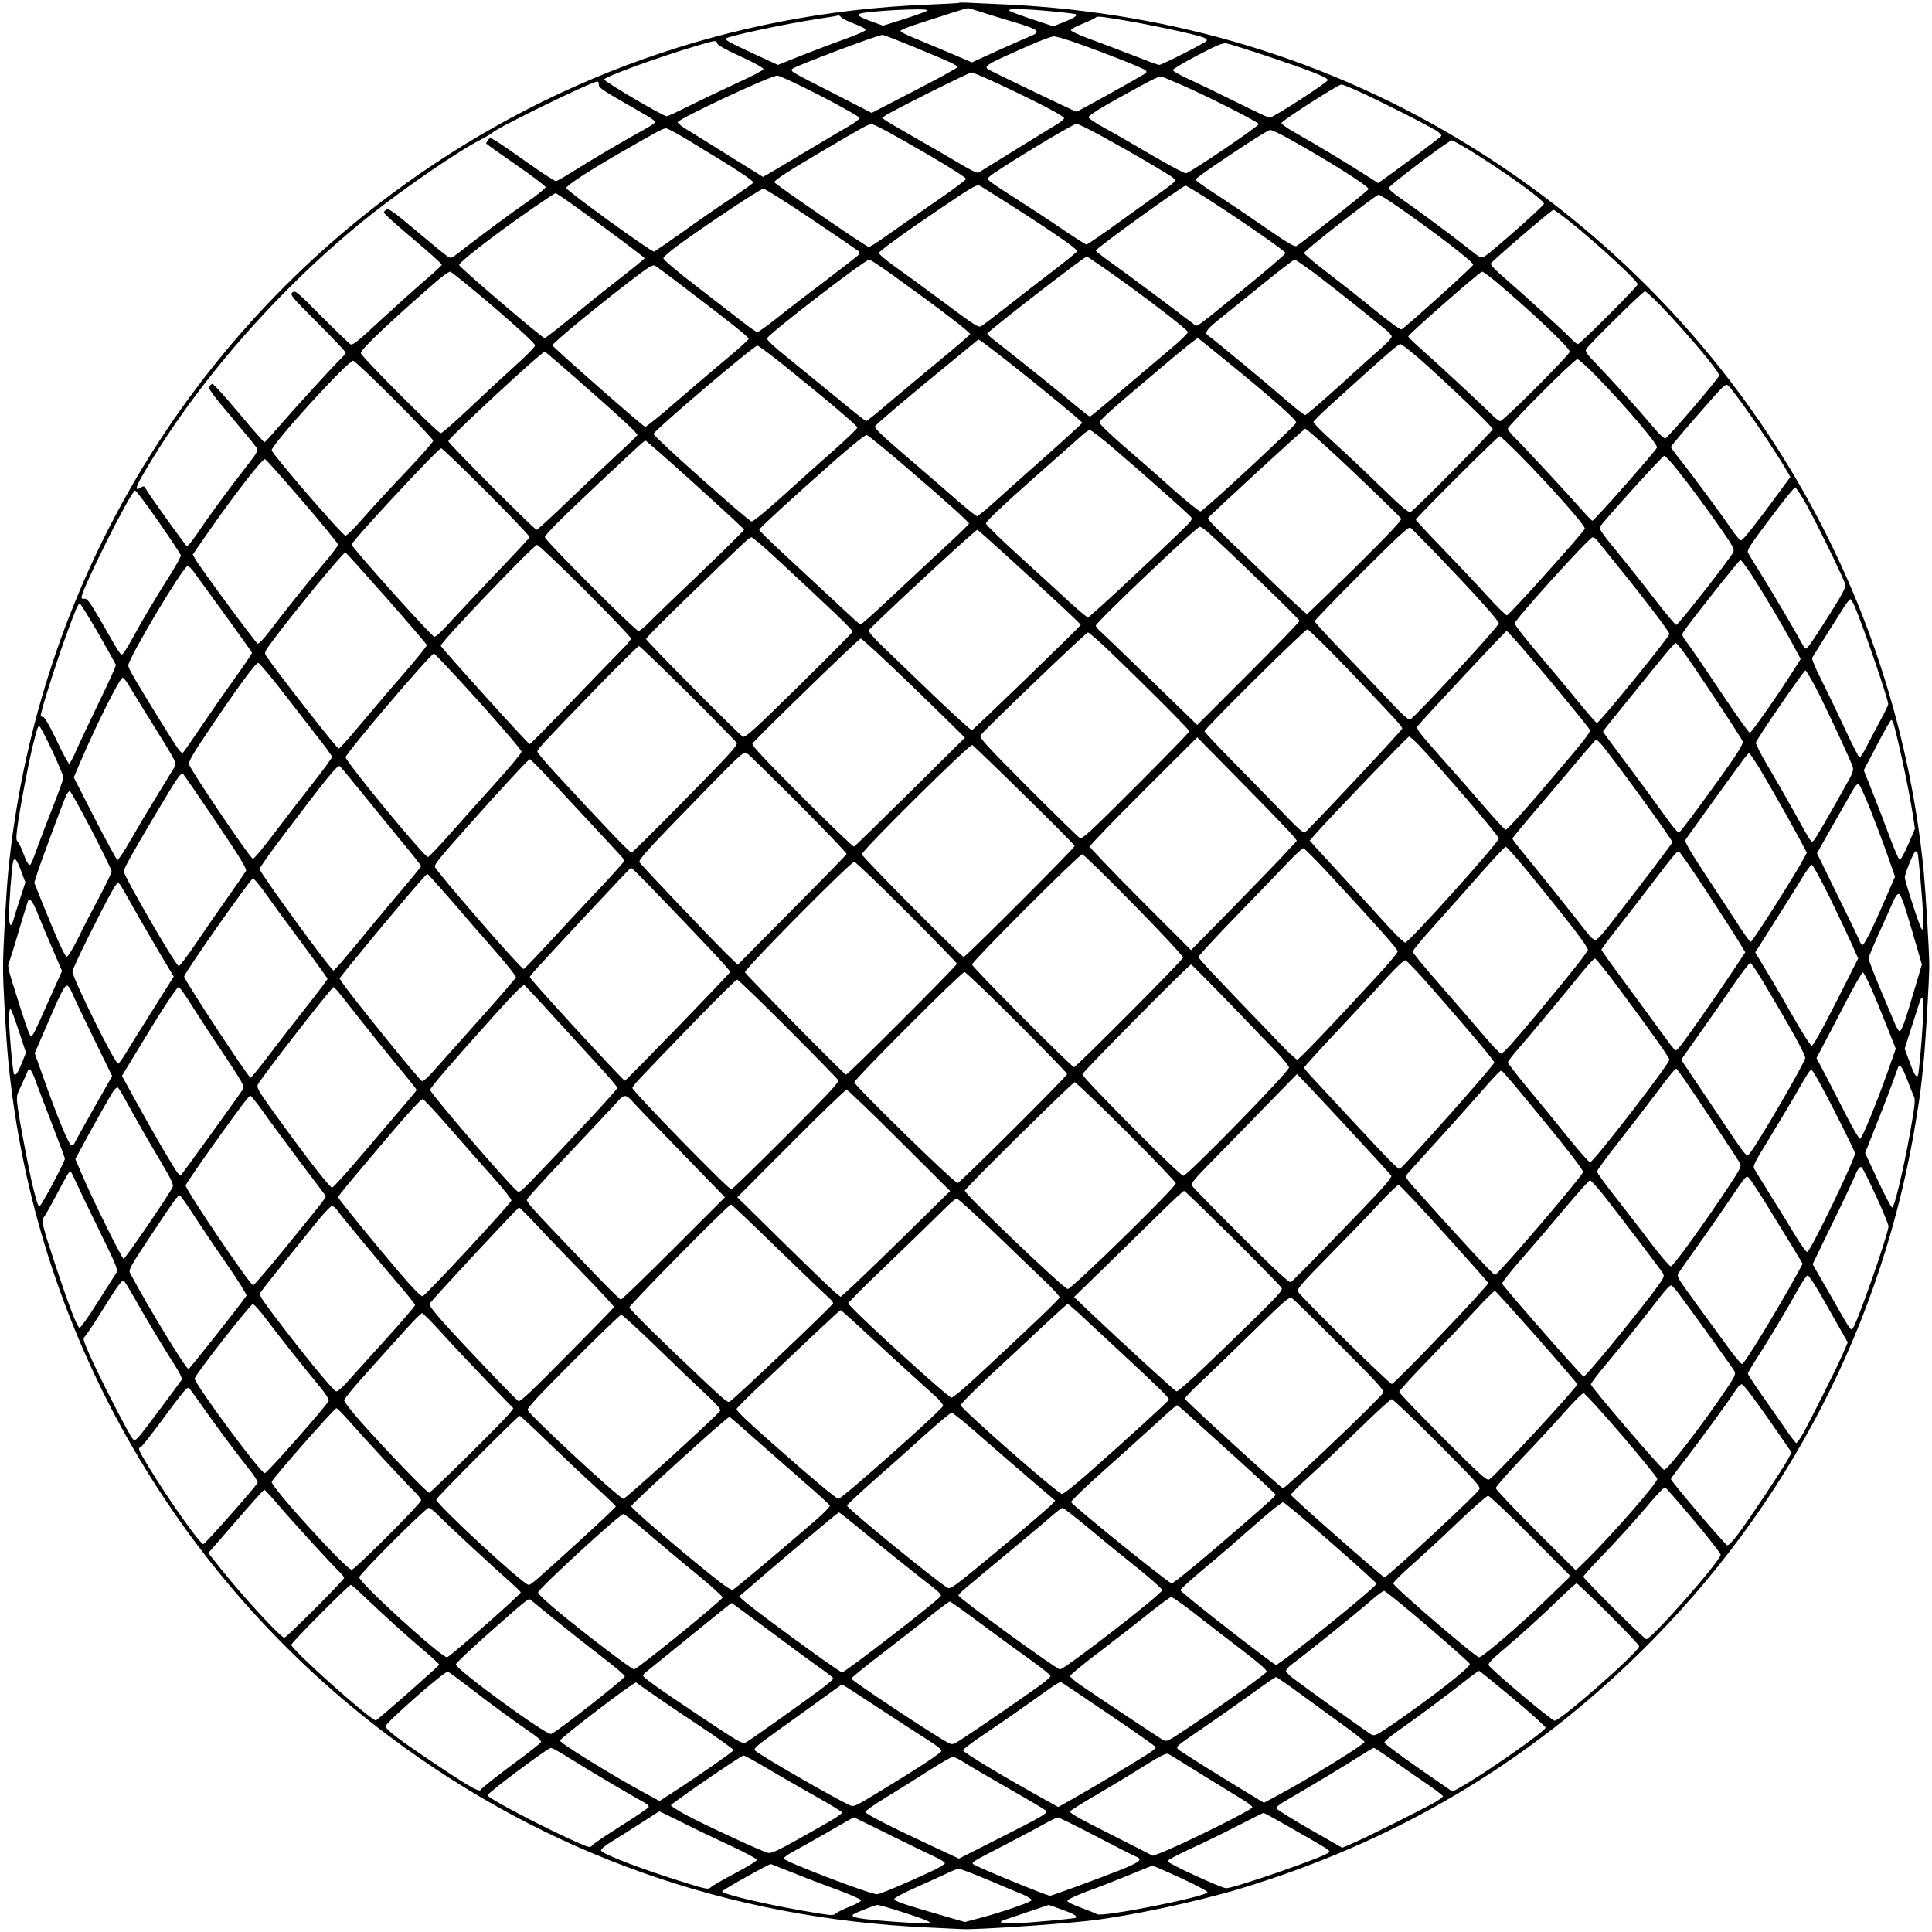 <?xml version="1.0" encoding="UTF-8" standalone="no"?>
<!DOCTYPE svg PUBLIC "-//W3C//DTD SVG 20010904//EN" "http://www.w3.org/TR/2001/REC-SVG-20010904/DTD/svg10.dtd">
<svg version="1.0" xmlns="http://www.w3.org/2000/svg" width="1280pt" height="1280pt" viewBox="0 0 1280 1280" preserveAspectRatio="xMidYMid meet">
<g transform="translate(0,1280) scale(0.1,-0.1)" fill="#000000" stroke="none">
<path d="M6355 12781 c-2 -2 -100 -7 -217 -12 -1297 -53 -2516 -486 -3553 -1261 -1438 -1074 -2353 -2694 -2530 -4478 -15 -156 -35 -519 -35 -640 0 -121 19 -454 35 -620 172 -1773 1093 -3405 2530 -4478 1039 -777 2237 -1201 3560 -1262 121 -6 225 -11 230 -11 84 -5 628 31 845 56 262 30 703 124 990 210 1029 310 1906 828 2663 1574 975 960 1607 2185 1823 3531 28 176 28 170 49 380 13 132 38 560 37 640 -1 103 -25 493 -37 620 -197 1984 -1303 3750 -3008 4804 -914 565 -1948 881 -3062 936 -312 15 -316 15 -320 11z m175 -70 c58 -18 158 -49 223 -68 127 -39 142 -54 80 -80 -21 -8 -118 -51 -216 -95 l-178 -81 -167 71 c-92 39 -198 83 -236 99 -38 15 -70 33 -70 38 -1 6 51 27 114 47 63 20 162 52 220 71 58 19 110 34 115 33 6 -1 57 -16 115 -35z m-385 20 c-3 -5 -70 -30 -149 -55 l-145 -46 -73 26 c-78 29 -96 39 -85 51 20 19 464 43 452 24z m824 -6 c85 -8 156 -17 159 -19 10 -11 -13 -26 -79 -52 l-71 -28 -144 48 c-79 26 -146 51 -149 57 -9 13 107 11 284 -6z m-1395 -40 c8 -8 47 -28 87 -43 40 -15 74 -32 76 -38 2 -7 -54 -32 -129 -59 -73 -26 -205 -76 -294 -111 l-160 -64 -165 76 c-167 78 -187 89 -177 100 17 16 395 97 608 129 99 15 133 21 137 24 1 0 8 -6 17 -14z m1816 -10 c207 -33 536 -103 588 -125 13 -6 20 -14 17 -20 -8 -13 -297 -160 -315 -160 -8 0 -84 28 -170 62 -85 33 -213 82 -285 108 -72 26 -130 53 -130 60 0 7 34 26 75 42 41 16 79 34 85 39 12 12 24 12 135 -6z m-1328 -189 c240 -99 281 -118 281 -131 0 -5 -128 -76 -284 -156 l-284 -147 -245 126 c-303 154 -296 150 -279 167 20 18 562 223 596 224 6 1 103 -37 215 -83z m1074 28 c193 -68 437 -165 453 -179 11 -11 9 -15 -10 -27 -69 -42 -440 -248 -447 -248 -7 0 -473 223 -571 273 -53 27 -44 33 259 166 74 33 147 60 161 60 15 1 85 -20 155 -45z m-2384 -2 c3 -11 58 -42 157 -87 95 -44 150 -75 149 -83 -2 -8 -79 -48 -173 -91 -93 -43 -234 -110 -312 -149 -79 -40 -149 -72 -156 -72 -24 0 -418 232 -414 244 6 19 361 148 607 221 135 40 136 40 142 17z m3638 -82 c293 -98 404 -142 407 -160 2 -14 -362 -250 -386 -250 -6 0 -105 46 -219 103 -114 57 -255 125 -314 152 -60 27 -108 54 -108 61 0 6 73 50 163 97 128 67 168 84 192 80 17 -3 136 -40 265 -83z m-1755 -195 c250 -117 415 -204 415 -218 0 -7 -26 -28 -57 -46 -32 -19 -157 -96 -278 -171 -121 -75 -226 -140 -233 -144 -7 -4 -58 20 -125 61 -61 37 -193 113 -292 169 -99 57 -189 109 -200 118 l-20 14 20 16 c35 26 554 286 572 286 10 0 98 -38 198 -85z m-1200 -69 c143 -74 260 -140 260 -147 0 -7 -27 -29 -60 -48 -33 -19 -159 -93 -279 -165 -121 -72 -238 -142 -260 -155 l-41 -23 -222 138 c-122 77 -250 156 -283 176 -33 20 -60 42 -60 48 0 21 614 309 660 309 14 1 142 -60 285 -133z m2375 79 c153 -64 530 -254 530 -267 -1 -14 -453 -321 -482 -326 -9 -2 -108 51 -220 116 -111 66 -252 147 -313 180 -60 33 -111 66 -113 74 -3 14 105 79 347 210 119 64 126 66 155 54 17 -7 60 -26 96 -41z m-3843 -6 c-2 -17 26 -37 163 -116 195 -111 210 -121 210 -133 0 -5 -35 -28 -77 -51 -114 -62 -352 -202 -467 -275 -55 -35 -106 -64 -113 -64 -7 0 -73 42 -146 93 -298 209 -286 202 -302 181 -8 -10 -14 -21 -14 -24 0 -3 88 -66 197 -141 108 -75 197 -142 197 -149 0 -7 -52 -49 -115 -93 -108 -74 -355 -257 -463 -343 -44 -34 -51 -37 -70 -24 -12 7 -105 83 -206 168 -145 123 -187 153 -199 145 -9 -5 -17 -14 -19 -20 -2 -6 84 -84 192 -174 107 -90 194 -168 192 -174 -2 -5 -53 -52 -113 -104 -60 -51 -191 -169 -292 -262 -150 -140 -185 -168 -200 -160 -9 5 -96 89 -192 185 -165 166 -175 174 -192 159 -18 -16 -10 -26 167 -203 102 -102 185 -191 185 -196 0 -6 -14 -23 -31 -40 -47 -44 -313 -336 -412 -451 -49 -57 -91 -103 -95 -103 -4 0 -81 88 -171 195 -90 108 -168 194 -174 192 -6 -2 -15 -10 -20 -19 -8 -12 22 -54 145 -199 85 -101 161 -194 168 -205 12 -20 6 -32 -87 -150 -113 -145 -234 -311 -312 -427 -29 -43 -57 -77 -63 -75 -9 3 -243 329 -277 387 -7 11 -12 11 -29 0 -39 -24 -35 0 13 83 356 615 912 1249 1514 1727 237 187 586 426 730 498 30 16 63 35 73 44 45 40 658 338 695 339 7 0 12 -9 10 -21z m5025 -40 c123 -54 503 -247 534 -271 13 -11 24 -23 24 -27 0 -6 -171 -135 -365 -275 l-54 -39 -83 53 c-121 78 -338 208 -455 274 -57 31 -103 63 -103 71 0 14 375 255 397 255 7 0 54 -18 105 -41z m-3086 -285 c263 -147 494 -286 494 -299 0 -7 -96 -79 -214 -159 -117 -81 -260 -180 -317 -221 -57 -41 -109 -73 -114 -71 -33 12 -625 419 -625 429 0 13 102 79 315 204 250 148 310 181 326 182 9 1 70 -29 135 -65z m1399 -19 c197 -108 445 -253 467 -273 23 -20 16 -27 -86 -99 -44 -31 -170 -121 -279 -200 -109 -79 -203 -143 -209 -143 -5 0 -71 42 -147 93 -75 52 -212 142 -306 202 -205 131 -209 134 -194 151 26 32 556 354 581 354 10 0 88 -38 173 -85z m-2763 -13 c353 -214 448 -276 448 -292 0 -4 -66 -51 -147 -105 -82 -54 -226 -154 -322 -223 -96 -68 -181 -126 -187 -129 -15 -6 -578 402 -582 421 -3 15 152 116 373 243 224 129 269 153 287 153 9 0 68 -31 130 -68z m3992 2 c272 -152 539 -320 533 -337 -3 -11 -444 -359 -478 -377 -12 -7 -64 24 -207 123 -105 73 -252 172 -326 220 -75 48 -136 92 -136 97 0 14 472 329 494 329 10 1 64 -24 120 -55z m1204 -80 c233 -144 492 -330 491 -354 0 -14 -342 -316 -394 -349 -22 -14 -28 -10 -111 56 -102 81 -335 254 -447 331 -43 29 -77 59 -77 66 0 15 397 315 418 316 7 0 61 -30 120 -66z m-3043 -362 c279 -178 446 -294 442 -306 -2 -6 -73 -64 -158 -129 -85 -65 -221 -170 -303 -235 -82 -64 -159 -123 -172 -131 -21 -14 -34 -5 -250 155 -126 94 -275 203 -332 243 -57 41 -101 79 -99 85 5 15 174 138 431 311 196 132 218 144 239 134 12 -7 103 -64 202 -127z m1348 13 c223 -145 469 -317 474 -331 2 -6 -121 -111 -273 -235 -341 -277 -310 -255 -333 -238 -10 8 -115 86 -232 175 -118 88 -260 193 -316 233 -57 40 -103 77 -103 81 0 14 575 429 595 430 6 0 91 -52 188 -115z m-2667 -106 c164 -110 304 -206 311 -212 7 -7 9 -17 5 -22 -4 -6 -101 -82 -217 -170 -115 -87 -263 -200 -327 -252 -65 -51 -123 -93 -130 -93 -7 0 -51 30 -98 67 -47 37 -184 143 -305 236 -129 99 -220 176 -220 186 0 9 49 51 115 99 206 148 530 362 548 362 10 0 153 -90 318 -201z m-1574 90 c220 -158 468 -343 468 -350 0 -4 -77 -67 -171 -140 -94 -73 -240 -191 -325 -261 -85 -70 -160 -128 -166 -128 -16 0 -562 467 -566 484 -3 11 113 106 283 231 120 89 347 245 356 245 4 0 58 -36 121 -81z m5467 -14 c257 -179 491 -359 491 -379 0 -11 -442 -410 -474 -428 -8 -4 -73 43 -172 123 -87 72 -230 184 -316 250 -87 66 -158 126 -158 133 0 15 476 386 494 386 7 0 68 -38 135 -85z m1130 -92 c196 -158 451 -394 451 -417 0 -14 -382 -396 -396 -396 -6 0 -26 16 -45 36 -47 49 -312 291 -436 398 -69 59 -100 92 -95 101 12 20 402 355 414 355 6 0 54 -35 107 -77z m-3063 -324 c235 -164 534 -394 534 -409 0 -8 -48 -56 -107 -105 -59 -50 -204 -172 -321 -272 -118 -101 -217 -183 -221 -183 -4 0 -43 30 -86 66 -99 83 -390 317 -507 408 -49 37 -88 71 -88 75 0 12 643 511 660 511 4 0 65 -41 136 -91z m-1422 -31 c310 -223 517 -381 513 -392 -2 -6 -93 -85 -203 -175 -109 -90 -262 -218 -339 -283 -76 -65 -142 -118 -146 -118 -5 0 -86 64 -181 143 -95 78 -242 198 -326 266 -103 82 -152 128 -150 139 5 26 647 521 677 522 7 0 77 -46 155 -102z m2803 6 c70 -53 193 -149 272 -213 79 -64 163 -132 187 -151 24 -19 44 -41 44 -50 0 -9 -28 -40 -62 -70 -35 -30 -161 -144 -280 -252 -120 -109 -224 -198 -231 -198 -6 0 -59 41 -117 91 -133 116 -498 418 -522 433 -31 19 -19 39 64 106 44 36 173 140 287 232 113 92 211 167 218 168 6 0 69 -43 140 -96z m-4164 -103 c310 -236 407 -314 407 -326 0 -6 -71 -70 -159 -143 -87 -72 -238 -202 -337 -287 -98 -86 -184 -154 -190 -153 -16 4 -614 530 -614 540 0 15 317 276 548 451 90 68 118 85 131 77 10 -5 106 -76 214 -159z m-1281 -116 c168 -144 273 -242 273 -253 0 -10 -57 -69 -135 -138 -74 -67 -211 -194 -305 -283 -93 -88 -176 -161 -185 -161 -20 0 -530 511 -530 531 0 24 202 215 505 478 39 33 77 60 87 61 9 0 139 -106 290 -235z m6652 158 c232 -197 476 -428 476 -453 0 -20 -440 -460 -460 -460 -9 0 -36 21 -60 46 -50 51 -351 331 -472 438 -43 38 -78 72 -78 77 0 13 474 429 489 429 8 0 55 -35 105 -77z m1080 -150 c188 -197 386 -434 386 -461 -1 -17 -329 -400 -355 -415 -9 -5 -38 21 -92 85 -91 109 -254 289 -365 405 -66 68 -78 85 -69 100 15 28 376 383 389 383 7 0 54 -44 106 -97z m-2892 -354 c307 -249 479 -401 476 -419 -3 -19 -611 -583 -634 -588 -8 -2 -92 66 -187 150 -94 85 -242 214 -327 287 -86 75 -155 141 -155 151 0 17 79 87 410 366 166 140 234 194 242 194 1 0 80 -63 175 -141z m-1437 -12 c212 -167 495 -400 495 -408 0 -4 -109 -104 -242 -222 -134 -118 -288 -256 -343 -306 -55 -50 -106 -90 -112 -91 -7 0 -86 64 -175 143 -90 78 -241 209 -336 290 -121 104 -170 152 -165 162 9 16 234 207 497 421 l188 155 27 -17 c14 -10 89 -67 166 -127z m2745 2 c177 -157 470 -438 470 -452 0 -12 -515 -533 -543 -548 -14 -8 -48 20 -200 167 -100 98 -242 231 -315 297 -73 66 -132 125 -130 132 2 7 55 59 118 116 366 332 443 399 458 399 9 0 73 -50 142 -111z m-4237 -21 c290 -233 497 -408 497 -421 0 -7 -69 -73 -152 -147 -84 -74 -238 -211 -341 -305 -104 -94 -196 -170 -207 -170 -20 0 -650 562 -650 580 0 20 664 585 688 585 7 0 81 -55 165 -122z m-1260 -189 c207 -182 305 -274 300 -282 -5 -7 -62 -63 -128 -123 -66 -61 -212 -199 -325 -307 -113 -109 -209 -197 -215 -197 -14 0 -585 573 -585 587 0 20 618 593 640 593 3 0 145 -122 313 -271z m6638 124 c204 -209 422 -464 417 -488 -4 -18 -416 -485 -428 -485 -4 0 -36 33 -71 73 -96 109 -380 415 -438 472 -28 27 -51 56 -51 65 0 20 440 460 460 460 9 0 58 -44 111 -97z m-7949 -170 c142 -142 258 -265 258 -273 0 -8 -83 -103 -185 -210 -102 -107 -229 -245 -283 -307 -53 -61 -104 -112 -113 -112 -18 -1 -489 544 -489 566 0 39 504 593 540 593 8 0 131 -116 272 -257z m8953 -58 c95 -133 220 -322 269 -407 l28 -48 -53 -72 c-172 -235 -261 -348 -274 -348 -8 0 -38 35 -66 78 -62 91 -252 348 -338 457 -34 42 -61 80 -61 84 0 4 81 101 181 215 178 204 181 207 201 189 11 -10 62 -76 113 -148z m-2780 -253 c163 -148 487 -460 498 -478 6 -10 -79 -100 -303 -322 -172 -169 -316 -308 -320 -310 -4 -2 -97 84 -207 190 -109 106 -256 247 -327 314 -77 72 -126 125 -122 132 10 17 636 592 644 592 4 0 66 -53 137 -118z m-1394 -24 c192 -164 480 -420 499 -443 13 -15 6 -25 -71 -99 -256 -247 -600 -566 -611 -566 -7 0 -62 46 -123 102 -60 56 -209 192 -330 302 -121 110 -221 208 -223 217 -2 12 94 104 299 286 167 147 319 283 339 300 19 18 42 33 51 33 10 0 86 -59 170 -132z m-1405 -98 c273 -234 434 -378 434 -389 0 -5 -75 -77 -167 -162 -92 -85 -252 -234 -356 -332 -104 -98 -193 -177 -197 -175 -8 3 -95 84 -532 491 -76 71 -138 132 -138 137 0 10 211 203 499 458 116 102 203 171 213 170 9 -2 119 -91 244 -198z m4075 73 c215 -218 439 -471 439 -495 0 -15 -497 -569 -516 -575 -5 -2 -68 60 -138 137 -70 77 -204 219 -297 315 -93 96 -169 178 -169 182 0 11 543 553 555 553 6 0 62 -53 126 -117z m-5453 -204 c177 -160 322 -294 322 -298 0 -5 -129 -132 -287 -284 -159 -151 -313 -300 -343 -331 -30 -31 -61 -56 -70 -56 -20 0 -620 600 -620 621 0 16 112 128 385 384 261 244 273 255 282 255 5 0 154 -131 331 -291z m-1384 -48 c158 -159 287 -294 285 -300 -2 -6 -112 -124 -245 -263 -132 -139 -269 -285 -305 -325 -35 -39 -72 -71 -81 -72 -16 -1 -548 592 -548 611 0 22 573 638 593 638 6 0 142 -130 301 -289z m7888 147 c96 -121 197 -258 299 -405 68 -98 80 -121 73 -140 -14 -35 -365 -483 -378 -483 -7 0 -76 82 -153 183 -77 100 -190 242 -251 316 -79 95 -109 139 -103 149 19 34 415 472 427 472 7 0 46 -42 86 -92z m-9108 -208 c130 -151 236 -281 236 -288 0 -8 -46 -69 -103 -135 -107 -127 -248 -303 -355 -444 -35 -46 -68 -80 -75 -77 -13 5 -378 499 -411 557 l-19 33 92 133 c186 268 369 503 387 499 7 -2 118 -127 248 -278z m9969 -32 c81 -149 243 -483 252 -519 5 -21 -15 -59 -110 -210 -64 -101 -125 -193 -135 -203 -19 -19 -19 -19 -37 13 -57 104 -210 363 -275 466 -41 66 -80 129 -86 141 -10 18 7 45 144 227 85 114 160 207 167 207 7 0 43 -55 80 -122z m-10922 -105 c79 -114 145 -214 147 -221 2 -7 -26 -59 -61 -115 -98 -154 -199 -324 -256 -430 -29 -52 -58 -101 -66 -107 -16 -14 -8 -25 -146 215 -72 124 -91 150 -108 148 -12 -2 -21 2 -21 8 0 53 329 709 355 709 7 0 77 -93 156 -207z m6953 -70 c126 -111 606 -576 606 -586 0 -7 -153 -165 -339 -351 l-339 -339 -299 290 c-164 160 -315 305 -335 323 -21 17 -38 38 -38 45 0 21 666 654 689 655 7 0 32 -16 55 -37z m1527 -158 c250 -261 399 -427 399 -445 0 -20 -566 -634 -589 -638 -10 -2 -52 36 -112 100 -53 57 -191 201 -307 322 -117 120 -212 224 -212 230 0 6 139 150 309 320 237 237 312 306 324 300 9 -5 93 -90 188 -189z m-2884 23 c280 -253 513 -471 513 -478 0 -9 -708 -693 -721 -698 -5 -2 -118 101 -252 229 -133 128 -286 275 -340 327 -66 64 -95 98 -90 107 16 27 704 665 718 665 3 0 80 -68 172 -152z m-1528 -15 c395 -366 532 -497 529 -508 -2 -8 -162 -169 -356 -360 -293 -288 -355 -344 -370 -336 -27 15 -642 635 -642 648 0 6 123 130 273 275 393 381 411 398 426 398 7 0 70 -53 140 -117z m5462 98 c8 -10 77 -97 154 -192 175 -216 325 -415 325 -429 0 -20 -464 -590 -480 -590 -5 0 -59 62 -121 138 -61 75 -182 220 -268 321 -86 101 -156 191 -156 201 0 23 494 570 516 570 9 0 23 -8 30 -19z m-6704 -333 c167 -167 303 -310 303 -318 0 -9 -27 -42 -61 -75 -33 -33 -182 -187 -331 -342 -149 -156 -274 -283 -279 -283 -10 0 -589 641 -589 652 0 24 616 668 638 668 9 0 153 -136 319 -302z m-1317 -49 c146 -166 266 -306 268 -313 1 -6 -69 -92 -155 -192 -87 -99 -216 -251 -288 -337 -71 -86 -135 -157 -141 -157 -12 0 -417 518 -478 611 -17 26 -16 27 45 110 137 184 462 579 477 579 4 0 126 -136 272 -301z m9044 154 c82 -127 216 -353 277 -468 l49 -91 -44 -70 c-100 -158 -282 -419 -293 -419 -6 0 -90 117 -185 260 -96 143 -195 289 -221 324 -47 63 -47 64 -30 90 44 66 365 471 374 471 5 0 38 -44 73 -97z m-10314 10 c19 -27 112 -155 207 -285 95 -130 173 -240 173 -244 0 -4 -53 -82 -118 -173 -66 -91 -167 -238 -227 -326 -59 -88 -110 -161 -114 -163 -12 -4 -35 28 -131 183 -183 296 -230 376 -230 396 0 47 365 659 393 659 8 0 29 -21 47 -47z m10998 -221 c57 -132 222 -614 222 -647 0 -7 -23 -54 -51 -106 -28 -52 -69 -129 -91 -172 -21 -43 -43 -77 -49 -75 -5 2 -47 84 -93 183 -46 99 -116 245 -155 323 -42 81 -69 147 -65 154 6 11 88 141 211 336 18 28 37 52 42 52 5 0 18 -22 29 -48z m-11636 -179 c62 -109 114 -203 116 -208 1 -6 -48 -116 -111 -245 -62 -129 -131 -274 -152 -322 -21 -49 -42 -88 -47 -88 -5 0 -43 70 -83 155 -48 100 -80 155 -90 155 -8 0 -15 4 -15 9 0 30 106 364 176 553 59 160 71 188 83 188 5 0 60 -89 123 -197z m8296 -255 c304 -320 342 -361 342 -375 0 -11 -619 -671 -644 -687 -11 -8 -49 27 -162 145 -82 85 -228 235 -326 334 -98 100 -178 185 -178 190 0 17 664 675 682 675 9 0 137 -127 286 -282z m1189 99 c153 -178 382 -458 396 -482 8 -15 -29 -62 -346 -433 -110 -128 -205 -232 -212 -230 -6 2 -70 71 -141 153 -71 83 -202 232 -292 333 -143 161 -161 185 -150 201 27 36 582 631 590 631 4 0 74 -78 155 -173z m-2789 41 c238 -228 532 -523 532 -533 0 -6 -159 -169 -354 -364 -308 -308 -356 -352 -372 -343 -11 6 -165 157 -344 336 -279 280 -323 329 -314 344 19 30 699 682 712 682 7 0 70 -55 140 -122z m-1465 -80 c95 -90 248 -238 341 -329 l169 -166 -362 -359 c-200 -197 -367 -361 -373 -363 -6 -2 -161 147 -345 331 -246 247 -332 338 -328 351 8 19 705 697 718 697 4 0 86 -73 180 -162z m5269 75 c68 -92 387 -573 393 -594 5 -13 -15 -49 -64 -121 -121 -176 -347 -482 -358 -485 -6 -2 -48 49 -94 114 -46 65 -156 215 -246 335 -90 119 -163 219 -163 221 0 3 62 81 138 174 75 93 181 224 236 291 54 67 102 122 107 122 5 0 28 -26 51 -57z m-6594 -275 c172 -172 318 -321 323 -330 8 -15 -48 -76 -337 -370 -190 -194 -352 -354 -359 -356 -11 -3 -143 134 -508 529 -64 70 -117 132 -117 139 0 16 38 57 393 423 148 152 274 277 280 277 6 0 152 -141 325 -312z m-1387 -54 c156 -173 284 -324 284 -334 0 -10 -75 -100 -166 -201 -92 -101 -228 -254 -303 -339 -75 -85 -143 -156 -151 -158 -20 -5 -545 632 -545 661 0 25 564 687 585 687 6 0 139 -142 296 -316z m-1274 31 c93 -121 199 -258 236 -305 37 -47 67 -90 67 -95 0 -6 -61 -90 -136 -185 -76 -96 -190 -246 -256 -332 -65 -87 -125 -158 -132 -158 -17 0 -417 593 -424 627 -3 17 26 68 108 190 210 314 334 483 351 481 9 -2 93 -102 186 -223z m10130 65 c67 -128 240 -499 249 -534 4 -18 -3 -40 -24 -78 -141 -254 -226 -399 -237 -408 -16 -13 -11 -21 -125 185 -46 83 -123 217 -172 300 -49 82 -87 156 -85 165 9 29 319 481 329 478 5 -2 34 -51 65 -108z m-11163 -8 c22 -37 100 -164 174 -282 129 -207 133 -216 119 -240 -8 -14 -61 -101 -119 -195 -57 -93 -137 -228 -177 -298 -40 -70 -78 -126 -83 -125 -6 2 -73 126 -150 275 l-139 272 40 95 c112 261 265 566 284 566 7 0 30 -31 51 -68z m11685 -249 c45 -171 97 -422 125 -596 l13 -88 -45 -105 c-25 -57 -50 -103 -56 -101 -6 2 -32 62 -59 133 -26 71 -77 204 -113 295 l-66 166 87 166 c48 92 91 167 95 167 5 0 14 -17 19 -37z m-12203 -167 c41 -88 74 -167 74 -177 0 -11 -31 -96 -68 -191 -38 -95 -86 -221 -107 -280 -21 -60 -41 -108 -45 -108 -13 0 -26 22 -48 83 -12 32 -28 64 -36 72 -11 12 -10 32 5 137 20 132 71 395 95 493 31 122 35 136 45 133 6 -2 44 -75 85 -162z m9050 42 c145 -152 534 -605 534 -623 0 -26 -596 -690 -620 -690 -9 0 -62 52 -120 115 -57 63 -178 196 -269 294 -91 99 -183 199 -205 223 l-39 44 39 44 c103 117 610 645 619 645 6 0 33 -24 61 -52z m-829 -606 l25 -32 -104 -113 c-58 -61 -216 -224 -351 -362 l-246 -250 -336 336 c-184 185 -335 343 -335 350 0 8 160 174 356 369 l356 355 305 -310 c168 -170 316 -325 330 -343z m2034 616 c57 -61 479 -640 479 -658 0 -7 -200 -271 -420 -553 -41 -53 -82 -96 -91 -97 -9 0 -36 26 -60 58 -44 58 -315 397 -427 533 -34 41 -62 79 -62 83 0 4 89 112 198 239 109 128 233 274 275 325 43 50 80 92 82 92 2 0 14 -10 26 -22z m-3814 -347 c183 -179 333 -330 333 -336 0 -13 -722 -735 -735 -735 -16 0 -675 664 -675 680 0 25 716 734 732 724 7 -4 163 -154 345 -333z m-1498 -54 c178 -179 322 -330 320 -335 -2 -6 -165 -173 -363 -372 l-358 -362 -80 78 c-109 108 -561 583 -571 601 -10 16 61 93 446 487 215 220 245 248 263 238 10 -6 165 -157 343 -335z m6363 241 c66 -109 193 -333 267 -470 l52 -97 -17 -32 c-52 -101 -343 -559 -355 -559 -5 0 -39 46 -76 103 -36 56 -133 205 -216 330 -109 165 -148 233 -141 242 5 8 81 114 169 236 88 121 179 248 203 280 23 32 46 59 50 59 4 0 33 -42 64 -92z m-8005 -86 c406 -436 488 -524 491 -532 2 -4 -79 -95 -180 -202 -101 -106 -250 -267 -332 -356 -82 -89 -153 -162 -157 -162 -18 0 -581 649 -587 676 -4 18 20 48 203 254 232 261 416 460 425 460 5 0 66 -62 137 -138z m-1265 -65 c67 -83 187 -230 265 -325 79 -95 143 -176 143 -180 0 -4 -61 -79 -136 -167 -75 -88 -203 -242 -285 -342 -83 -101 -154 -183 -159 -183 -17 0 -490 649 -490 673 0 8 71 109 158 223 290 384 358 468 373 458 4 -2 63 -73 131 -157z m-948 -216 c157 -233 203 -309 196 -321 -5 -9 -64 -95 -132 -191 -68 -96 -163 -234 -212 -307 -50 -73 -95 -132 -102 -132 -19 0 -364 596 -364 627 0 18 59 124 213 383 153 257 166 275 183 258 7 -7 105 -150 218 -317z m10957 87 c36 -91 88 -229 115 -306 l49 -140 -64 -148 c-83 -193 -139 -304 -151 -304 -6 0 -15 12 -21 28 -5 15 -71 151 -146 303 l-135 276 107 189 c59 104 119 208 132 232 14 24 30 41 36 39 7 -2 42 -78 78 -169z m-11784 -139 c72 -140 132 -262 132 -271 1 -10 -35 -84 -78 -165 -44 -82 -108 -205 -142 -276 -39 -78 -69 -126 -77 -125 -14 3 -67 122 -162 357 l-53 133 18 57 c17 56 161 444 190 514 9 21 21 37 28 35 7 -3 71 -119 144 -259z m9505 -261 c289 -354 408 -509 408 -530 0 -15 -122 -168 -339 -428 -167 -199 -222 -260 -236 -260 -8 0 -62 57 -122 128 -59 70 -188 218 -285 330 -98 111 -178 209 -178 217 0 9 64 86 143 173 78 87 214 240 302 340 88 100 165 182 171 182 6 0 67 -69 136 -152z m-1301 -35 c329 -356 449 -491 449 -507 0 -8 -59 -79 -132 -158 -308 -335 -522 -558 -533 -558 -7 0 -50 39 -97 88 -428 443 -558 581 -558 592 0 7 120 137 268 289 147 152 301 311 341 354 41 42 80 77 86 77 7 0 86 -80 176 -177z m2483 -90 c89 -137 187 -287 216 -335 l53 -87 -85 -128 c-116 -174 -326 -473 -351 -500 -11 -13 -23 -23 -27 -23 -4 0 -51 62 -106 138 -54 75 -163 223 -241 329 -79 106 -143 196 -143 201 0 5 53 76 118 158 64 82 169 217 231 299 127 167 151 195 163 195 5 0 82 -111 172 -247z m1410 239 c6 -11 35 -332 37 -417 2 -93 1 -101 -10 -89 -12 11 -111 317 -111 341 0 25 60 173 71 173 4 0 10 -4 13 -8z m-5191 -347 c189 -193 327 -341 325 -350 -4 -18 -708 -725 -722 -725 -17 0 -676 663 -676 680 0 20 710 730 730 730 8 0 163 -151 343 -335z m-7373 224 l28 -75 -34 -105 c-19 -57 -39 -121 -44 -141 -17 -59 -30 -45 -30 32 0 73 17 308 26 348 8 39 25 20 54 -59z m5868 -272 c182 -183 332 -337 332 -342 0 -13 -722 -735 -735 -735 -10 0 -654 652 -669 678 -10 16 699 732 724 732 8 0 165 -150 348 -333z m6115 96 c58 -120 124 -260 147 -311 l41 -92 -147 -291 c-101 -198 -152 -289 -162 -287 -8 2 -59 82 -114 178 -54 96 -135 235 -179 307 l-80 133 128 202 c71 112 153 242 182 291 29 48 58 87 65 87 7 0 60 -98 119 -217z m-7841 100 c345 -356 559 -584 556 -592 -5 -14 -690 -721 -698 -721 -12 0 -630 673 -630 686 0 9 41 54 319 353 345 369 347 371 353 371 3 0 48 -44 100 -97z m-1295 -115 c81 -95 212 -246 291 -336 79 -90 142 -169 140 -177 -2 -7 -93 -113 -203 -236 -110 -123 -247 -277 -304 -341 -70 -81 -107 -116 -116 -110 -23 13 -475 572 -529 654 l-17 26 67 84 c229 281 505 608 515 608 4 0 74 -78 156 -172z m-1226 40 c40 -57 148 -205 241 -329 92 -125 168 -230 168 -234 0 -4 -55 -78 -123 -164 -68 -86 -181 -231 -251 -323 -70 -93 -131 -168 -136 -168 -14 0 -440 649 -440 670 0 22 441 650 456 650 7 0 45 -46 85 -102z m-958 50 c8 -13 47 -81 87 -153 40 -71 116 -201 167 -288 l94 -157 -134 -213 c-73 -116 -154 -245 -178 -286 -25 -41 -50 -76 -56 -78 -19 -7 -303 567 -303 611 0 10 50 118 111 240 133 265 178 346 190 346 5 0 15 -10 22 -22z m11824 -158 c18 -58 49 -162 69 -232 l37 -128 -51 -172 c-60 -204 -83 -270 -97 -270 -5 0 -20 24 -32 53 -13 30 -56 134 -98 233 -41 98 -75 186 -75 196 0 9 31 84 68 166 38 82 79 175 93 207 15 36 29 56 39 54 9 -1 27 -42 47 -107z m-12374 -31 c21 -52 65 -157 98 -233 l60 -139 -86 -191 c-100 -226 -107 -239 -120 -240 -9 -1 -33 66 -122 352 -29 92 -33 118 -24 135 6 12 36 107 66 211 31 104 58 193 61 198 13 21 31 -4 67 -93z m10479 -496 c224 -302 328 -450 328 -464 0 -28 -503 -679 -525 -679 -8 0 -69 69 -137 153 -67 83 -186 230 -265 324 -79 95 -143 178 -143 184 0 6 26 41 58 78 73 83 344 408 437 524 39 47 75 87 82 87 6 0 81 -93 165 -207z m-1251 16 c245 -279 419 -486 419 -498 0 -18 -594 -685 -625 -704 -13 -7 -55 37 -567 589 -38 40 -68 76 -68 81 0 4 97 112 216 238 119 127 266 285 327 353 68 74 118 121 128 120 9 -2 85 -82 170 -179z m2196 44 c192 -322 283 -488 283 -512 0 -29 -325 -586 -369 -634 -23 -23 -7 -43 -250 320 l-203 302 129 183 c72 101 172 245 223 321 52 75 99 137 106 137 6 0 43 -53 81 -117z m-3535 -145 c133 -139 278 -289 321 -333 42 -45 77 -89 77 -98 0 -27 -674 -717 -700 -717 -23 0 -673 654 -669 673 4 17 707 727 720 727 4 0 117 -114 251 -252z m-1405 -130 c183 -183 333 -338 333 -344 0 -14 -707 -718 -725 -722 -18 -4 -685 646 -685 668 0 19 710 730 730 730 8 0 165 -150 347 -332z m5659 227 c25 -55 71 -168 104 -252 l60 -151 -54 -154 c-84 -234 -170 -443 -183 -443 -6 0 -44 63 -83 140 -40 77 -102 197 -138 268 l-67 127 33 63 c19 34 85 162 149 285 63 123 120 221 125 220 6 -2 30 -49 54 -103z m-7176 -270 c178 -178 328 -332 333 -341 8 -13 -56 -82 -344 -370 -195 -195 -358 -354 -364 -354 -20 0 -655 651 -655 672 0 13 25 40 413 441 148 152 274 277 281 277 6 0 158 -146 336 -325z m-1543 70 c105 -115 241 -264 302 -330 61 -66 111 -126 111 -133 0 -11 -303 -338 -571 -617 -70 -71 -79 -78 -94 -65 -64 53 -575 648 -575 669 1 16 127 163 447 519 112 124 168 180 177 175 7 -5 98 -102 203 -218z m-3202 173 c9 -23 73 -158 142 -300 l126 -257 -121 -213 c-66 -117 -124 -221 -128 -231 -3 -10 -13 -17 -21 -15 -17 3 -91 182 -183 441 l-60 169 76 176 c96 224 121 272 138 272 8 0 21 -19 31 -42z m780 -65 c33 -53 129 -201 214 -327 143 -216 152 -232 140 -253 -22 -36 -403 -564 -410 -568 -3 -3 -13 3 -21 13 -21 23 -167 274 -279 478 l-91 166 95 157 c160 266 268 431 280 431 7 0 39 -44 72 -97z m1031 10 c91 -118 325 -409 408 -508 36 -43 66 -82 66 -86 0 -4 -33 -44 -73 -90 -40 -46 -162 -190 -272 -319 -109 -129 -205 -236 -214 -238 -16 -2 -193 227 -411 532 -78 109 -90 132 -82 150 19 42 489 646 502 646 5 0 39 -39 76 -87z m10453 -149 c-9 -157 -27 -345 -33 -352 -12 -11 -27 15 -55 94 l-32 86 51 160 c28 88 53 165 56 170 17 26 21 -28 13 -158z m-12614 -56 l47 -142 -27 -68 c-26 -65 -40 -86 -52 -75 -8 8 -33 282 -33 365 0 44 4 71 10 67 5 -3 30 -69 55 -147z m12512 -324 c18 -49 38 -98 44 -109 7 -15 6 -49 -6 -120 -42 -267 -121 -615 -139 -615 -6 0 -49 81 -95 180 l-84 181 76 192 c63 159 102 262 142 375 10 29 29 3 62 -84z m-12398 -14 c13 -36 61 -162 107 -281 46 -119 84 -220 84 -225 0 -20 -156 -314 -167 -314 -12 0 -16 12 -47 135 -22 90 -83 408 -97 506 -11 84 -11 88 14 140 14 30 33 72 42 93 13 34 18 38 29 25 7 -8 23 -43 35 -79z m10914 28 c58 -82 360 -537 375 -565 11 -19 2 -37 -79 -160 -162 -244 -364 -523 -379 -523 -8 0 -66 67 -128 148 -61 82 -168 220 -237 308 -69 87 -125 165 -125 172 0 7 64 95 143 195 79 100 192 247 252 327 92 123 122 159 132 160 1 0 21 -28 46 -62z m-1049 -132 c257 -310 387 -477 384 -491 -6 -29 -558 -674 -583 -682 -9 -3 -268 278 -553 598 -27 31 -41 53 -36 61 4 7 76 87 159 178 83 91 206 228 274 305 184 209 191 216 202 209 6 -3 75 -83 153 -178z m2049 -85 c75 -147 137 -274 137 -281 0 -41 -297 -655 -317 -655 -7 0 -42 50 -79 110 -36 61 -110 180 -164 266 -53 85 -102 165 -108 176 -10 17 3 43 90 184 55 90 134 223 176 294 100 174 101 175 115 175 8 0 75 -121 150 -269z m-3159 -185 c122 -131 223 -242 224 -247 2 -6 -25 -42 -61 -82 -98 -108 -586 -611 -604 -621 -12 -6 -89 65 -330 305 -173 173 -319 322 -325 333 -8 16 10 39 129 160 76 77 235 240 352 361 l214 219 90 -94 c50 -52 189 -202 311 -334z m-1532 47 c181 -181 328 -335 328 -343 0 -26 -689 -700 -716 -700 -25 0 -688 634 -682 652 7 20 714 718 728 718 8 0 162 -147 342 -327z m-6636 219 c82 -149 142 -255 232 -406 77 -130 93 -163 86 -180 -17 -41 -314 -476 -325 -476 -11 0 -209 400 -278 563 l-42 98 47 87 c72 134 185 334 206 365 11 15 24 25 29 22 4 -3 25 -36 45 -73z m5133 -278 l336 -335 -270 -265 c-148 -146 -312 -304 -362 -351 l-93 -85 -32 25 c-18 14 -172 162 -343 330 l-310 305 355 356 c195 196 361 356 369 356 7 0 165 -151 350 -336z m-4218 194 c40 -57 145 -199 233 -317 89 -118 167 -222 175 -232 16 -22 43 16 -249 -344 -116 -143 -216 -260 -223 -260 -20 0 -447 632 -447 661 0 7 82 126 181 266 203 283 237 328 249 328 4 0 41 -46 81 -102z m2449 65 c18 -21 163 -172 323 -336 l290 -299 -339 -339 c-186 -186 -344 -339 -351 -339 -7 0 -133 127 -281 283 -328 343 -344 362 -340 381 2 9 134 153 293 321 160 169 301 320 315 336 33 38 51 37 90 -8z m-1205 -183 c93 -107 222 -254 288 -327 65 -73 117 -139 115 -147 -5 -22 -570 -631 -588 -634 -11 -2 -65 53 -152 155 -166 194 -408 492 -408 501 0 8 69 92 343 415 128 151 208 237 218 235 8 -2 91 -91 184 -198z m9443 -441 c47 -101 84 -193 84 -204 -4 -59 -210 -647 -236 -674 -17 -16 -5 -33 -155 229 l-112 194 124 256 c69 140 135 280 148 310 26 64 38 82 52 77 6 -2 48 -86 95 -188z m-11927 94 c17 -38 87 -184 157 -326 118 -242 125 -259 112 -281 -8 -12 -64 -100 -124 -195 -59 -94 -113 -170 -119 -168 -16 5 -66 133 -157 407 -91 273 -98 304 -78 328 8 9 45 76 83 147 66 126 83 155 92 155 2 0 18 -30 34 -67z m11221 -183 c63 -102 138 -225 168 -274 l53 -89 -33 -61 c-129 -235 -349 -597 -368 -604 -5 -1 -45 46 -88 105 -43 59 -139 191 -213 292 -128 175 -134 185 -120 207 8 13 62 90 120 171 59 82 146 207 194 278 140 207 134 200 155 178 10 -10 69 -101 132 -203z m-1095 88 c151 -194 381 -496 392 -517 10 -18 0 -35 -70 -128 -163 -214 -443 -553 -457 -553 -11 0 -536 599 -540 616 -2 7 61 87 140 176 79 90 208 241 287 336 79 94 149 172 155 172 7 0 48 -46 93 -102z m-1058 -250 c160 -177 291 -325 291 -328 0 -20 -614 -663 -639 -669 -13 -3 -601 575 -622 612 -9 15 23 52 208 240 120 122 270 277 332 345 63 67 121 122 127 122 7 0 144 -145 303 -322z m-1401 -30 c172 -172 318 -321 323 -331 9 -15 -25 -52 -218 -241 -328 -320 -465 -447 -479 -444 -11 3 -350 313 -579 530 l-99 95 214 208 c118 115 280 274 360 352 80 79 149 143 155 143 5 0 150 -141 323 -312z m-6881 146 c48 -74 147 -221 220 -326 73 -105 129 -196 126 -202 -22 -37 -377 -486 -384 -486 -18 0 -268 411 -388 637 -10 20 4 45 140 250 156 235 176 263 190 263 5 0 48 -61 96 -136z m5312 -121 c135 -130 285 -275 334 -321 48 -47 87 -90 87 -97 0 -11 -174 -178 -557 -533 -78 -73 -150 -132 -159 -132 -23 0 -684 603 -684 625 0 6 120 127 268 267 147 141 305 295 352 342 46 47 91 86 98 86 8 0 125 -107 261 -237z m-1451 -92 c164 -159 314 -303 335 -321 20 -18 37 -37 37 -44 0 -13 -664 -644 -687 -653 -16 -6 -35 10 -380 339 -156 149 -283 277 -283 286 0 17 657 682 673 682 5 0 142 -130 305 -289z m-2914 251 c34 -47 270 -332 395 -477 66 -77 121 -145 121 -152 0 -6 -91 -112 -202 -235 -112 -123 -226 -250 -255 -282 -28 -32 -58 -56 -66 -54 -16 3 -158 173 -328 393 -154 201 -183 241 -176 257 4 12 167 215 387 486 41 50 82 92 90 92 8 -1 24 -13 34 -28z m1322 -99 c60 -65 200 -211 312 -326 112 -115 202 -213 200 -217 -2 -5 -141 -148 -311 -319 -229 -233 -311 -310 -322 -304 -19 11 -369 378 -496 520 -71 80 -98 116 -92 126 14 25 583 637 592 637 4 0 57 -53 117 -117z m8497 -445 c36 -62 93 -162 127 -223 l62 -109 -33 -76 c-38 -88 -225 -462 -269 -537 -17 -29 -34 -53 -39 -53 -5 0 -37 42 -72 93 -35 50 -105 152 -156 224 -51 73 -93 137 -93 142 0 6 26 50 57 98 79 122 209 339 273 456 29 53 59 97 66 97 7 0 42 -51 77 -112z m-11166 -31 c65 -117 195 -334 272 -454 31 -48 50 -87 45 -94 -4 -7 -74 -102 -156 -211 -141 -189 -150 -199 -167 -183 -21 18 -228 422 -292 569 -37 85 -41 100 -28 110 8 6 57 79 108 161 110 177 139 217 151 210 5 -3 35 -52 67 -108z m10233 25 c148 -200 364 -501 372 -518 9 -18 0 -37 -53 -115 -154 -231 -394 -542 -414 -537 -18 4 -485 549 -485 566 0 7 44 66 98 130 118 141 275 337 360 449 36 47 68 80 75 77 6 -3 28 -26 47 -52z m-937 -292 c147 -167 267 -307 267 -311 0 -20 -548 -612 -584 -631 -16 -9 -59 30 -307 278 -159 159 -289 295 -289 302 0 8 83 99 184 203 101 104 242 252 312 329 71 77 133 139 139 137 5 -2 130 -140 278 -307z m-1309 -49 c253 -253 298 -303 290 -318 -17 -35 -645 -633 -664 -633 -13 0 -650 582 -650 593 0 7 50 60 112 117 62 58 217 208 345 333 196 193 235 227 250 218 10 -5 153 -145 317 -310z m-7108 167 c93 -124 241 -310 342 -432 43 -51 72 -95 70 -106 -4 -22 -408 -480 -424 -480 -28 0 -464 590 -464 627 0 21 369 493 385 493 8 0 49 -46 91 -102z m5388 35 c557 -517 596 -555 589 -568 -9 -15 -286 -268 -536 -488 -86 -76 -163 -137 -171 -135 -34 7 -671 566 -671 588 0 9 92 102 205 207 113 104 270 251 350 326 80 75 149 137 153 137 5 0 41 -30 81 -67z m-1463 -81 c104 -97 354 -326 502 -459 32 -29 57 -59 55 -67 -5 -25 -670 -616 -693 -616 -14 0 -175 135 -440 369 -165 145 -235 213 -235 226 0 6 84 90 188 186 103 97 256 242 341 323 85 80 157 146 160 146 3 0 58 -48 122 -108z m-2764 -44 c66 -73 200 -215 297 -316 l177 -182 -20 -28 c-31 -43 -526 -532 -538 -532 -14 0 -309 307 -457 475 -58 66 -106 128 -106 137 0 10 68 93 152 185 83 93 196 219 252 280 56 62 106 113 112 113 7 0 66 -60 131 -132z m1415 -85 c118 -115 264 -255 326 -312 74 -69 109 -108 104 -117 -16 -28 -626 -584 -642 -584 -24 0 -607 540 -634 587 -6 12 63 87 300 324 170 170 314 309 320 309 6 0 108 -93 226 -207z m7373 -482 l155 -224 -28 -51 c-34 -63 -248 -384 -326 -489 -34 -46 -64 -77 -72 -75 -15 3 -374 425 -374 439 0 4 35 51 77 106 97 123 308 412 348 476 20 31 36 47 47 45 10 -2 85 -101 173 -227z m-10388 101 c86 -124 226 -313 315 -425 39 -48 68 -93 65 -100 -10 -24 -348 -407 -360 -407 -22 0 -234 300 -365 516 -61 100 -71 124 -52 124 5 0 69 80 141 178 147 198 168 224 180 216 5 -3 39 -49 76 -102z m9416 -208 c130 -152 237 -283 237 -292 0 -27 -292 -362 -459 -527 l-81 -79 -265 264 c-146 146 -265 272 -265 281 0 9 79 99 175 200 97 101 224 239 283 306 59 67 114 122 123 123 8 0 122 -124 252 -276z m-1219 -53 c255 -256 287 -291 277 -308 -19 -36 -610 -583 -629 -583 -11 0 -615 532 -619 546 -2 5 52 60 119 121 68 61 215 201 328 311 113 111 212 201 220 202 9 0 145 -130 304 -289z m-1667 201 c28 -26 173 -157 322 -291 149 -135 271 -248 271 -252 0 -11 -16 -26 -209 -194 -261 -227 -464 -395 -479 -395 -18 0 -648 509 -666 538 -3 6 94 99 216 208 123 109 280 252 351 316 70 65 131 118 135 118 4 -1 30 -22 59 -48z m-5551 -49 c109 -124 377 -413 433 -468 28 -27 51 -56 51 -65 0 -20 -440 -460 -460 -460 -35 0 -530 543 -530 582 0 16 415 488 429 488 5 0 39 -35 77 -77z m4176 -96 c90 -79 241 -210 336 -291 l173 -148 -23 -25 c-27 -29 -315 -273 -526 -445 -119 -97 -147 -116 -163 -108 -64 35 -671 530 -667 545 2 7 86 86 188 176 102 89 254 225 338 301 84 76 159 138 167 138 8 0 88 -64 177 -143z m-2857 -46 c96 -93 238 -227 315 -297 77 -70 140 -131 140 -135 0 -4 -98 -97 -217 -206 -323 -294 -345 -313 -361 -313 -34 0 -612 534 -612 565 0 12 542 555 553 555 4 0 86 -76 182 -169z m1390 4 c94 -83 240 -211 325 -285 85 -73 156 -139 158 -145 2 -7 -43 -53 -100 -102 -188 -163 -523 -445 -540 -454 -13 -7 -46 15 -155 102 -225 181 -525 439 -521 450 7 22 641 598 652 592 6 -4 88 -75 181 -158z m6209 -530 c97 -115 176 -217 176 -225 0 -40 -458 -560 -493 -560 -14 0 -417 401 -417 414 0 5 42 52 93 105 119 123 262 280 361 399 53 62 82 90 90 85 8 -5 93 -102 190 -218z m-9383 108 c95 -112 361 -403 408 -447 17 -17 31 -34 31 -40 0 -14 -382 -396 -396 -396 -24 0 -268 265 -424 460 l-80 101 182 209 c100 116 185 210 189 210 4 0 45 -44 90 -97z m8299 -209 l265 -266 -142 -138 c-176 -172 -441 -400 -464 -400 -23 0 -569 470 -568 489 0 9 53 62 117 118 64 56 202 183 306 283 104 99 196 180 205 180 9 0 136 -120 281 -266z m-1321 -44 c166 -145 301 -268 301 -272 0 -21 -640 -538 -666 -538 -17 0 -634 481 -634 495 0 6 71 70 158 143 87 72 236 201 332 286 96 85 182 154 191 153 9 -1 152 -121 318 -267z m-5914 179 c57 -58 363 -342 473 -438 39 -35 72 -67 72 -71 0 -14 -473 -430 -488 -430 -40 0 -582 494 -582 530 0 20 440 460 460 460 9 0 38 -23 65 -51z m4318 -92 c94 -79 241 -198 325 -265 83 -68 152 -129 152 -137 0 -24 -646 -525 -677 -525 -24 0 -673 473 -673 490 0 10 24 30 320 276 118 98 248 206 287 241 40 35 77 63 83 63 6 0 88 -64 183 -143z m-1584 51 c122 -101 470 -380 539 -432 42 -32 60 -52 55 -60 -17 -29 -634 -506 -654 -506 -18 0 -598 424 -658 481 l-24 22 30 26 c197 172 624 531 631 531 3 0 40 -28 81 -62z m-1354 -70 c77 -66 222 -188 323 -270 101 -83 181 -155 179 -162 -7 -22 -566 -476 -586 -476 -16 0 -297 214 -491 373 -92 76 -145 126 -145 137 0 22 541 519 565 519 8 0 78 -54 155 -121z m6372 -540 c112 -111 203 -208 203 -215 0 -35 -520 -493 -560 -493 -21 0 -434 349 -438 369 -2 11 27 42 80 86 114 96 274 240 394 357 56 54 105 98 109 98 5 0 100 -91 212 -202z m-8243 114 c115 -111 295 -274 404 -365 50 -43 92 -82 92 -86 0 -7 -404 -363 -419 -369 -25 -9 -561 469 -561 501 0 14 381 397 394 397 5 0 45 -35 90 -78z m7046 -198 c151 -129 276 -241 278 -248 5 -22 -250 -220 -520 -406 -94 -64 -110 -72 -130 -63 -19 9 -299 210 -520 373 -26 19 -47 42 -48 51 0 8 21 31 48 50 68 48 424 335 512 412 41 37 82 66 90 67 8 0 139 -106 290 -236z m-1550 90 c74 -58 215 -167 312 -241 123 -94 175 -140 170 -149 -9 -16 -283 -213 -499 -357 -149 -100 -163 -108 -185 -96 -25 13 -455 299 -555 369 -35 24 -63 49 -63 56 0 7 89 81 198 163 108 83 256 197 327 255 72 57 137 105 145 105 8 0 76 -47 150 -105z m-4240 -40 c80 -65 219 -175 308 -243 89 -68 162 -130 162 -137 0 -16 -463 -378 -489 -382 -37 -6 -631 428 -631 461 0 7 88 91 196 187 267 237 285 252 298 242 6 -5 76 -63 156 -128z m2823 -27 c106 -79 254 -187 330 -241 75 -54 137 -103 137 -110 0 -6 -30 -33 -67 -60 -95 -69 -435 -303 -515 -354 -65 -43 -67 -43 -97 -28 -89 47 -641 412 -641 425 0 5 93 81 208 169 114 88 259 200 322 251 63 50 119 91 123 91 4 0 94 -64 200 -143z m-1390 -55 c139 -104 289 -214 335 -246 45 -31 82 -61 82 -66 0 -5 -26 -29 -57 -53 -100 -77 -497 -359 -520 -370 -27 -12 -39 -5 -340 196 -259 173 -343 234 -343 247 0 5 26 29 58 53 31 25 162 131 291 236 129 105 236 191 238 191 2 0 117 -85 256 -188z m-1976 -385 c132 -102 277 -208 416 -304 27 -19 44 -38 41 -45 -2 -7 -92 -78 -199 -156 -106 -79 -196 -151 -199 -159 -8 -20 -69 14 -306 173 -243 163 -325 225 -325 248 0 22 394 368 412 361 7 -2 79 -56 160 -118z m6896 -58 c119 -100 217 -188 217 -195 0 -22 -402 -304 -561 -393 l-56 -31 -224 155 c-123 86 -225 162 -227 169 -2 8 38 42 95 82 115 80 335 244 446 332 43 34 82 62 86 62 4 0 105 -82 224 -181z m-1380 8 c100 -73 230 -168 290 -211 59 -43 107 -82 107 -87 0 -16 -374 -247 -575 -354 l-91 -49 -89 54 c-200 120 -461 284 -479 300 -18 17 -13 22 149 131 92 63 240 167 329 231 88 64 165 117 169 117 5 1 91 -59 190 -132z m-4328 25 c50 -35 192 -132 318 -215 125 -83 227 -156 227 -162 0 -9 -243 -178 -422 -293 l-68 -44 -93 50 c-202 108 -567 333 -567 350 0 16 492 392 504 385 6 -4 52 -36 101 -71z m3039 -144 c165 -112 301 -207 303 -213 1 -5 -14 -21 -35 -34 -81 -54 -393 -241 -499 -300 l-112 -63 -68 38 c-275 151 -563 324 -563 338 0 7 71 60 158 118 86 58 216 148 287 199 202 144 195 140 214 129 9 -5 151 -101 315 -212z m-1530 44 c133 -87 280 -183 328 -213 53 -32 86 -60 85 -69 -2 -15 -153 -114 -420 -276 -148 -90 -160 -96 -185 -85 -100 45 -610 339 -630 364 -11 12 12 32 135 120 82 58 213 153 293 211 80 58 147 106 149 106 3 0 113 -71 245 -158z m-2029 -344 c111 -70 370 -223 475 -281 17 -9 30 -22 28 -29 -3 -7 -85 -63 -184 -125 -98 -62 -185 -120 -191 -130 -12 -15 -19 -14 -90 17 -208 90 -603 297 -603 316 0 15 400 314 420 314 9 0 74 -37 145 -82z m5448 -11 c72 -51 174 -121 225 -156 50 -35 92 -67 92 -72 0 -5 -24 -22 -52 -39 -77 -44 -450 -231 -539 -269 l-76 -33 -219 125 c-120 69 -219 131 -219 138 0 7 27 28 60 47 146 84 407 241 489 294 50 32 94 58 98 58 5 0 68 -42 141 -93z m-1285 -81 c108 -67 230 -142 270 -166 40 -23 71 -48 69 -54 -5 -20 -500 -264 -621 -307 l-38 -14 -242 123 c-262 132 -306 157 -306 171 0 5 75 52 168 106 92 54 234 139 316 191 122 76 153 91 168 83 11 -6 108 -65 216 -133z m-2862 30 c88 -52 231 -134 318 -183 88 -49 161 -94 163 -100 4 -12 -41 -40 -297 -183 -127 -71 -170 -90 -191 -86 -35 7 -408 179 -539 249 -58 31 -105 61 -105 66 0 11 463 329 481 330 7 1 83 -41 170 -93z m1292 47 c31 -20 163 -97 292 -171 129 -73 241 -140 249 -147 17 -17 -12 -34 -335 -197 l-241 -122 -199 93 c-241 112 -417 202 -421 216 -2 6 61 50 139 98 79 48 206 127 283 177 77 49 148 90 158 90 10 0 44 -16 75 -37z m-1875 -394 c78 -40 223 -109 322 -155 99 -46 180 -89 180 -96 0 -7 -65 -47 -145 -89 -80 -42 -152 -84 -161 -93 -15 -15 -26 -13 -145 23 -300 92 -577 198 -582 221 -1 9 26 33 75 62 43 26 130 81 193 122 63 41 116 75 118 75 1 1 66 -31 145 -70z m4058 -50 c261 -150 244 -138 228 -155 -29 -28 -621 -234 -675 -234 -32 0 -389 165 -389 179 0 7 65 42 145 79 80 36 222 105 315 153 94 49 173 88 176 88 4 1 94 -49 200 -110z m-2684 -32 c125 -62 261 -128 301 -146 39 -18 72 -38 72 -45 0 -7 -40 -32 -89 -54 -177 -83 -342 -152 -361 -152 -46 0 -611 216 -617 236 -2 6 22 25 54 42 32 17 137 76 233 131 96 56 176 101 177 101 1 0 105 -51 230 -113z m1373 -12 c132 -69 252 -130 265 -135 50 -19 28 -37 -107 -91 -168 -66 -449 -169 -461 -169 -22 0 -492 193 -510 210 -12 11 3 20 203 123 102 53 221 116 265 141 44 24 86 44 92 45 7 1 121 -55 253 -124z m-1998 -246 c84 -34 218 -85 298 -114 80 -30 145 -59 145 -65 0 -7 -34 -26 -75 -42 -41 -16 -83 -37 -92 -45 -15 -14 -27 -14 -120 1 -298 48 -633 125 -633 145 0 9 302 178 322 181 1 0 71 -28 155 -61z m2560 -31 c98 -45 178 -88 178 -94 0 -29 -703 -169 -733 -146 -7 5 -54 24 -105 43 -61 22 -92 38 -90 47 2 8 62 35 133 62 72 26 195 74 275 107 80 33 149 61 155 62 5 0 90 -36 187 -81z m-1276 -13 c99 -42 204 -86 234 -98 30 -13 55 -29 55 -36 0 -13 -221 -88 -375 -127 l-68 -18 -179 52 c-238 69 -288 87 -288 101 0 7 59 38 130 70 72 32 164 74 205 93 41 20 82 37 91 37 9 1 97 -33 195 -74z m-558 -216 c149 -48 195 -68 162 -70 -45 -3 -185 4 -325 17 -143 13 -189 23 -174 39 10 10 144 63 162 64 9 1 88 -22 175 -50z m1046 20 c80 -29 105 -43 93 -55 -5 -5 -283 -31 -399 -37 -80 -4 -120 5 -83 20 11 4 83 28 160 54 77 26 141 48 142 48 1 1 40 -13 87 -30z"/>
</g>
</svg>